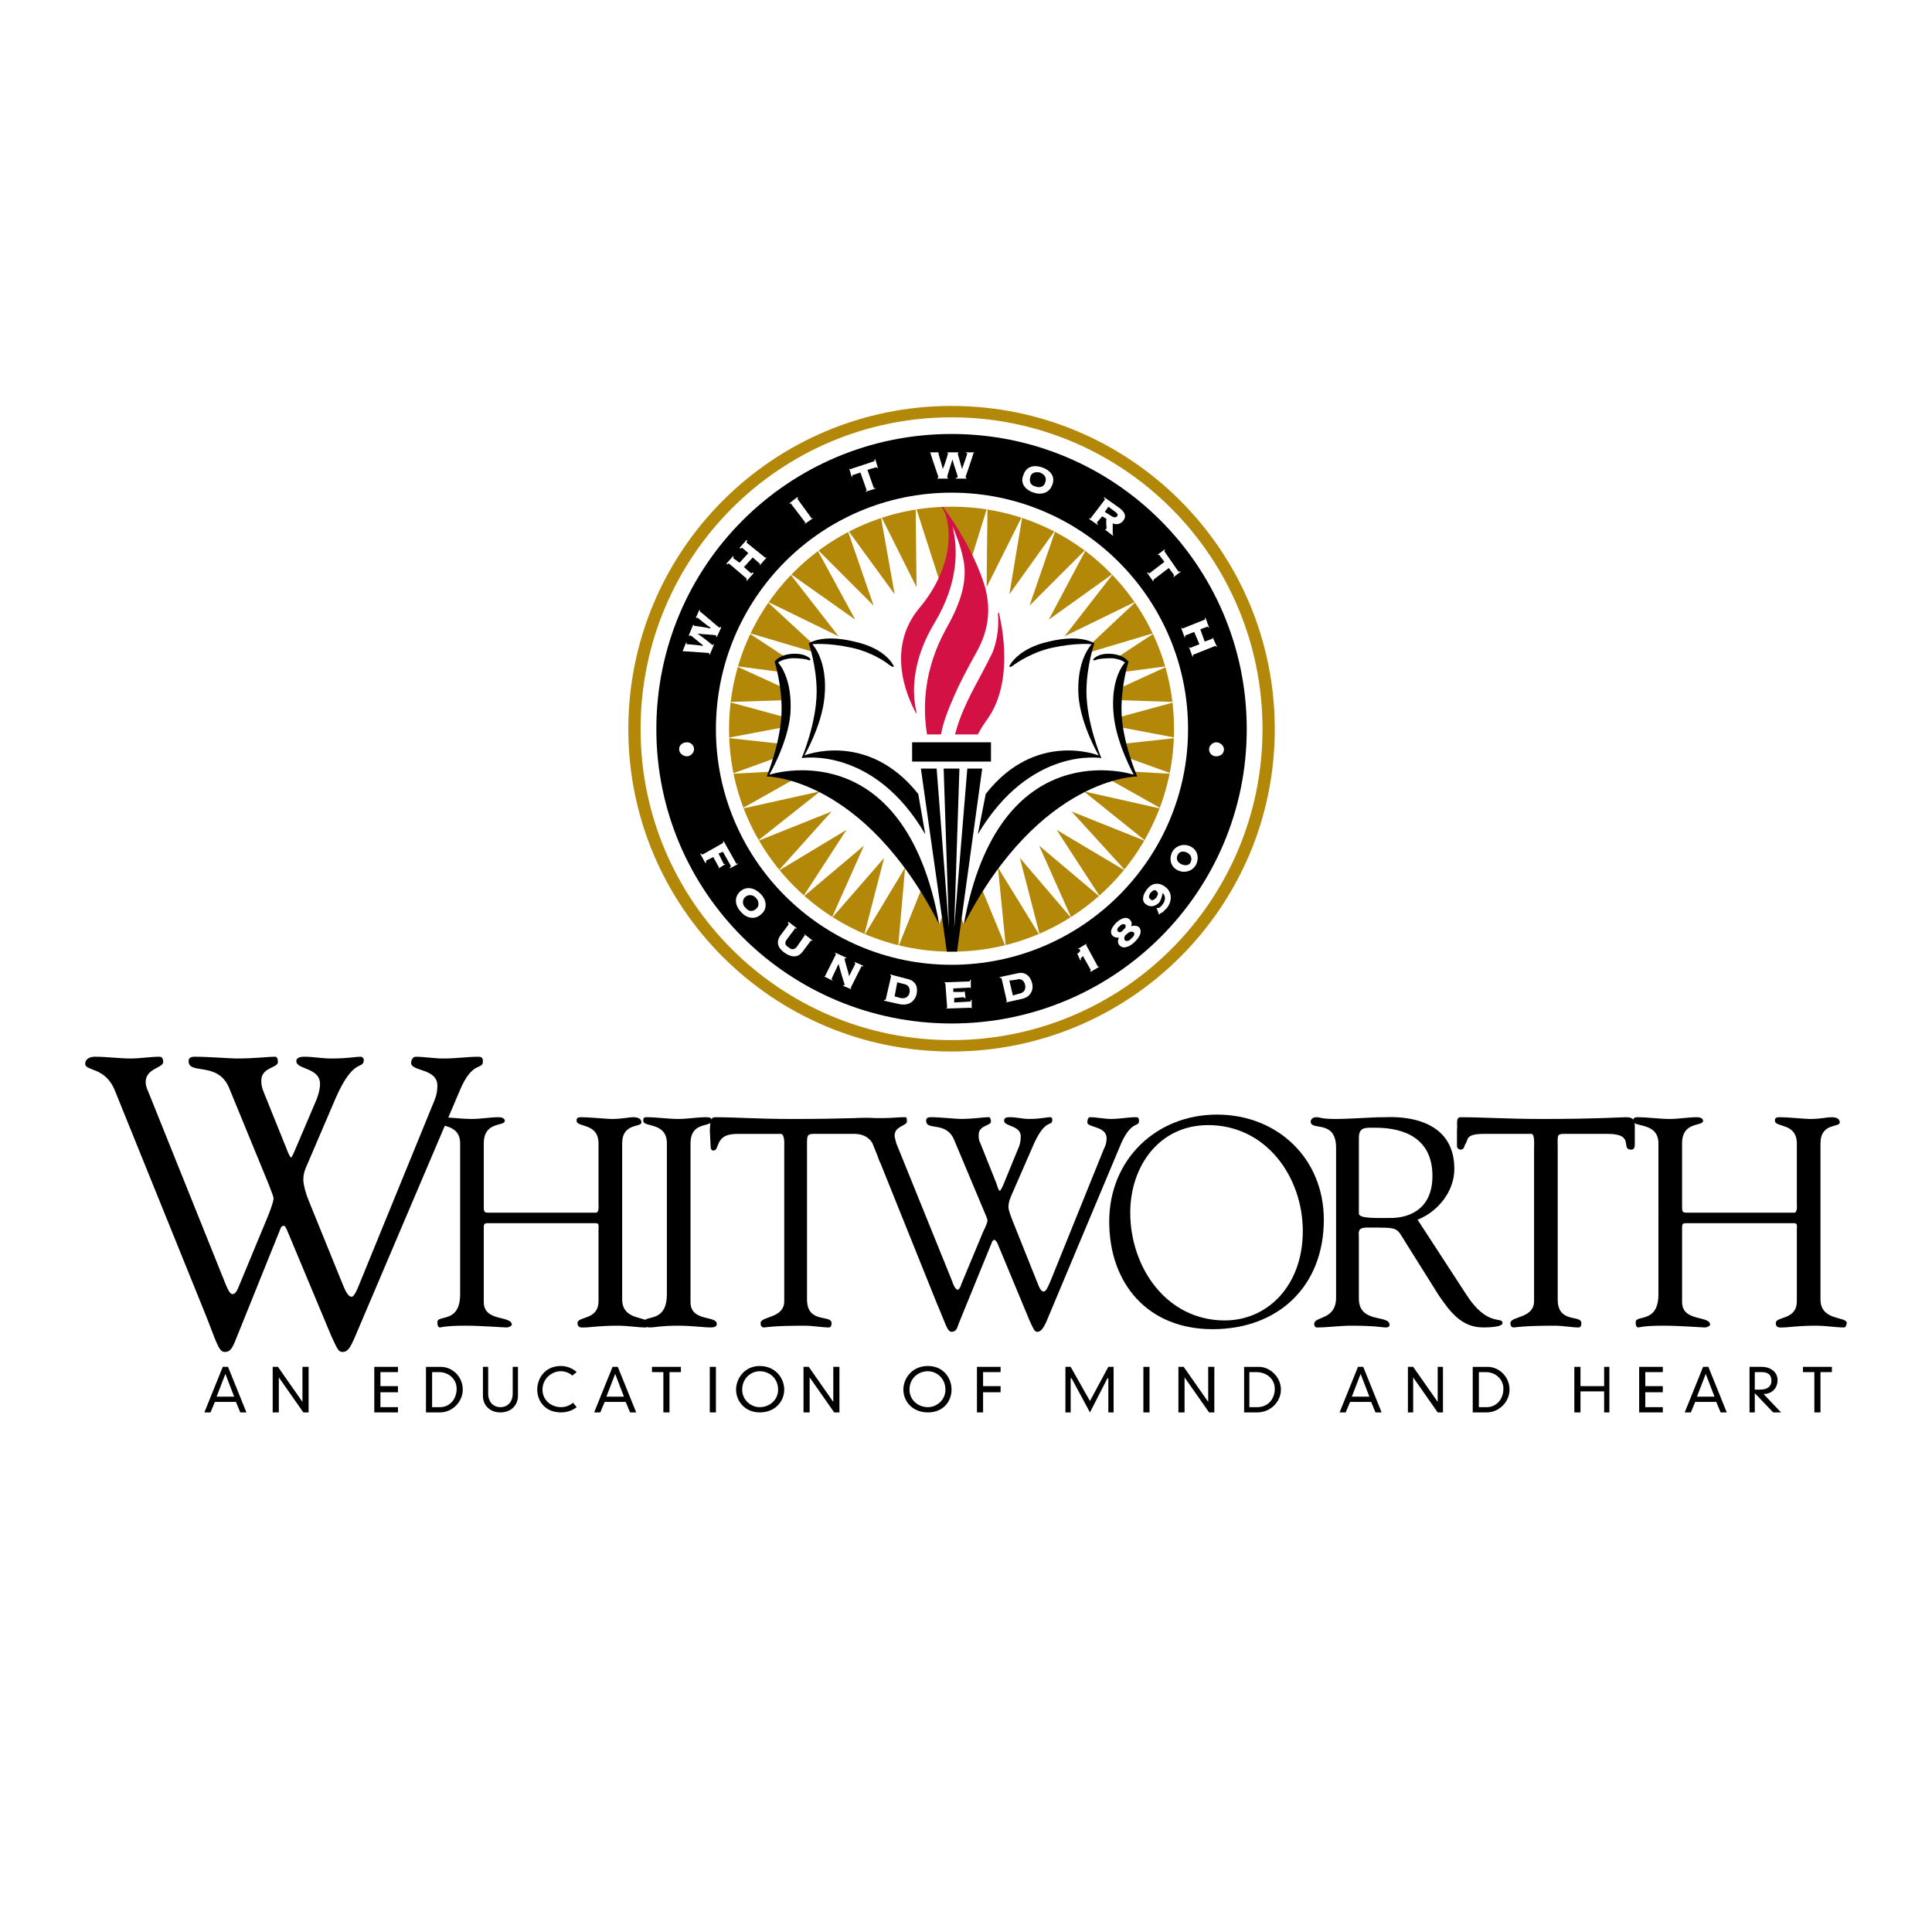 <?xml version="1.0" encoding="utf-8"?>
<!-- Generator: Adobe Illustrator 13.0.0, SVG Export Plug-In . SVG Version: 6.00 Build 14948)  -->
<!DOCTYPE svg PUBLIC "-//W3C//DTD SVG 1.0//EN" "http://www.w3.org/TR/2001/REC-SVG-20010904/DTD/svg10.dtd">
<svg version="1.0" id="Layer_1" xmlns="http://www.w3.org/2000/svg" xmlns:xlink="http://www.w3.org/1999/xlink" x="0px" y="0px"
	 width="192.756px" height="192.756px" viewBox="0 0 192.756 192.756" enable-background="new 0 0 192.756 192.756"
	 xml:space="preserve">
<g>
	<polygon fill-rule="evenodd" clip-rule="evenodd" fill="#FFFFFF" points="0,0 192.756,0 192.756,192.756 0,192.756 0,0 	"/>
	<path fill-rule="evenodd" clip-rule="evenodd" fill="#FFFFFF" d="M63.3,72.662c0-17.391,14.07-31.549,31.461-31.549
		c17.479,0,31.549,14.158,31.549,31.549c0,17.479-14.07,31.637-31.549,31.637C77.37,104.299,63.3,90.141,63.3,72.662L63.3,72.662z"
		/>
	<path fill-rule="evenodd" clip-rule="evenodd" d="M141.43,121.689c2.01-0.787,3.67-2.797,3.67-5.068
		c0-5.682-6.467-5.156-6.991-5.156c-1.485,0-3.233,0.174-4.895,0.174c-1.485,0-1.397-0.174-1.922-0.174
		c-0.35,0-0.524,0.262-0.524,0.438c0,0.961,2.534-0.264,2.534,2.621v14.943c0,2.273-2.185,1.836-2.185,2.623
		c0,0.174,0.087,0.35,0.262,0.35c1.137,0,2.272-0.176,3.408-0.176c2.447,0,3.146,0.176,3.409,0.176c0.174,0,0.437,0,0.437-0.262
		c0-1.049-3.059-0.088-3.059-2.623v-6.205c0-0.35-0.175-0.873,0.786-0.873c3.321,0,2.884-0.088,3.933,1.572l3.233,5.156
		c1.137,1.66,2.272,3.234,4.458,3.234c0.262,0,1.922,0,1.922-0.438c0-0.699-1.485,0.438-3.583-2.797L141.43,121.689L141.43,121.689z
		 M135.574,113.562c0-1.137,0.611-1.049,1.66-1.049c2.972,0,5.681,1.135,5.681,4.807c0,3.67-2.797,4.195-4.107,4.195
		c-1.398,0-3.233,0.086-3.233-0.438V113.562L135.574,113.562z"/>
	<path fill-rule="evenodd" clip-rule="evenodd" d="M120.542,112.252c5.769,0,9.438,5.156,9.438,10.574s-3.495,8.914-7.777,8.914
		c-5.855,0-9.438-5.332-9.438-10.75C112.765,116.359,115.648,112.252,120.542,112.252L120.542,112.252z M120.979,132.613
		c6.555,0,11.099-4.281,11.099-10.924c0-6.117-4.632-10.486-10.662-10.486s-10.749,4.457-10.749,10.662
		C110.667,128.068,114.512,132.613,120.979,132.613L120.979,132.613z"/>
	<path fill-rule="evenodd" clip-rule="evenodd" d="M20.389,130.865c1.136,2.797,1.398,4.021,2.01,4.021
		c0.437,0,0.699-0.176,1.049-1.049l4.544-11.275c0.087-0.262,0.262-0.262,0.35-0.262s0.175,0.176,0.262,0.35l4.457,10.662
		c0.612,1.311,0.699,1.574,1.136,1.574c0.612,0,0.875-0.787,1.136-1.312l10.487-24.645c1.311-3.232,2.36-2.098,2.36-3.059
		c0-0.438-0.262-0.438-0.524-0.438c-0.961,0-2.185,0.176-3.409,0.176c-0.961,0-1.835-0.176-2.796-0.176
		c-0.262,0-0.437,0.35-0.437,0.613c0,0.873,2.622,0.523,2.622,2.271c0,0.523-0.087,0.961-0.262,1.398l-7.428,18.178
		c-0.35,0.873-0.612,1.486-0.874,1.486c-0.262,0-0.524-0.35-0.875-1.225l-3.408-8.389c-0.262-0.613-0.524-1.574-0.524-2.012
		c0-0.348,0-0.697,0.35-1.484l2.884-6.73c1.835-4.193,2.796-2.709,2.796-3.844c0-0.088-0.175-0.264-0.262-0.264
		c-0.7,0-1.224,0.176-2.972,0.176c-0.961,0-1.748-0.176-2.709-0.176c-0.175,0-0.787,0-0.787,0.438c0,0.875,2.447,0.611,2.36,2.359
		c0,0.438-0.175,1.049-0.35,1.486l-2.01,4.719c-0.262,0.611-0.437,1.049-0.524,1.049s-0.262-0.35-0.524-1.049l-2.185-5.418
		c-0.175-0.438-0.262-0.699-0.262-1.223c0-1.312,1.661-1.225,1.661-1.836c0-0.262-0.087-0.525-0.262-0.525
		c-0.874,0-1.923,0.176-3.933,0.176c-0.524,0-2.709-0.176-4.107-0.176c-0.35,0-0.612,0.088-0.612,0.438c0,1.398,2.884,0,4.02,2.621
		l4.02,9.789c0.175,0.523,0.437,1.049,0.437,1.311c0,0.176-0.175,0.787-0.524,1.66l-2.972,7.166
		c-0.175,0.438-0.35,0.699-0.612,0.699s-0.524-0.611-0.699-1.049l-7.69-19.139c-0.175-0.35-0.262-0.699-0.262-0.961
		c0-1.398,1.748-1.398,1.748-2.01c0-0.262-0.087-0.525-0.35-0.525c-0.961,0-1.923,0.176-2.884,0.176
		c-1.136,0-2.359-0.176-3.583-0.176c-0.437,0-0.961,0.176-0.961,0.699c0,0.787,2.01,0.264,2.971,2.709L20.389,130.865
		L20.389,130.865z"/>
	<path fill-rule="evenodd" clip-rule="evenodd" d="M45.908,129.117c0,2.973-2.272,2.012-2.272,2.797c0,0.35,0.087,0.525,0.262,0.525
		s0.437-0.176,2.534-0.176c1.573,0,3.758,0.176,4.107,0.176c0.262,0,0.524-0.176,0.524-0.262c0-0.963-2.797-0.264-2.797-2.273
		v-7.342c0-0.348,0-0.523,0.35-0.523h10.836c0.35,0,0.262,0.262,0.262,0.699v7.078c0,1.924-2.097,1.486-2.097,2.186
		c0,0.523,0.437,0.438,0.699,0.438c0.612,0,1.398-0.176,3.321-0.176c1.049,0,1.923,0.176,2.797,0.176
		c0.174,0,0.262-0.35,0.262-0.438c0-0.699-2.622-0.176-2.622-2.359v-15.557c0-2.098,1.922-1.572,1.922-2.098
		c0-0.174-0.087-0.523-0.786-0.523c-0.612,0-1.049,0.174-2.185,0.174c-0.524,0-2.097-0.174-3.059-0.174
		c-0.437,0-0.437,0.174-0.437,0.35c0,0.699,2.185,0.174,2.185,2.271v6.031c0,0.086,0.088,0.873-0.262,0.873H48.705
		c-0.438,0-0.438-0.174-0.438-0.611v-6.293c0-2.271,2.098-1.66,2.098-2.271c0-0.088-0.087-0.35-0.611-0.35
		c-0.874,0-1.748,0.174-2.709,0.174c-1.048,0-2.185-0.174-3.233-0.174c-0.262,0-0.437,0.088-0.437,0.35
		c0,0.699,2.534,0.088,2.534,2.271V129.117L45.908,129.117z"/>
	<path fill-rule="evenodd" clip-rule="evenodd" d="M66.533,129.117c0,2.973-2.272,2.012-2.272,2.797c0,0.35,0.087,0.525,0.612,0.525
		c0.437,0,1.049-0.176,2.797-0.176c1.311,0,2.534,0.176,3.233,0.176c0.524,0,0.612-0.176,0.612-0.35
		c0-0.875-2.622-0.176-2.622-2.186v-15.818c0-2.271,2.098-1.572,2.098-2.271c0-0.262-0.087-0.35-0.524-0.35
		c-0.961,0-1.835,0.174-2.796,0.174c-1.049,0-2.098-0.174-3.233-0.174c-0.175,0-0.262,0.088-0.262,0.35
		c0,0.699,2.359,0.088,2.359,2.271V129.117L66.533,129.117z"/>
	<path fill-rule="evenodd" clip-rule="evenodd" d="M78.244,129.816c0,1.748-2.36,1.486-2.36,2.186c0,0.262,0.087,0.438,0.35,0.438
		c0.175,0,0.787-0.176,4.02-0.176c0.874,0,1.748,0.176,2.447,0.176c0.262,0,0.262-0.35,0.262-0.438c0-0.873-2.447,0.088-2.447-2.359
		v-15.031c0-1.574-0.087-1.486,1.224-1.486h3.496c2.01,0,2.185,1.836,2.534,2.797c0.438,0,0.787-0.875,0.699-1.225l-0.437-2.359
		c-0.175-0.611-0.262-0.785-0.961-0.785c-0.612-0.088-2.622,0.086-7.953,0.086c-3.758,0-5.505-0.174-7.778-0.174
		c-0.612,0-0.437,0.873-0.524,1.223l0.087,1.748c0,0.176,0.087,0.35,0.262,0.35c0.35,0,0.35-0.35,0.524-0.699
		c0.35-0.785,0.961-0.961,2.01-0.961h4.195c0.437,0,0.35,1.137,0.35,1.398V129.816L78.244,129.816z"/>
	<path fill-rule="evenodd" clip-rule="evenodd" d="M93.45,129.992c0.874,2.01,1.049,2.883,1.486,2.883
		c0.35,0,0.524-0.174,0.699-0.785l3.321-8.129c0.087-0.262,0.263-0.262,0.263-0.262c0.087,0,0.175,0.176,0.262,0.262l3.233,7.779
		c0.438,0.961,0.524,1.135,0.787,1.135c0.437,0,0.698-0.611,0.874-0.961l7.516-17.916c1.049-2.271,1.747-1.484,1.747-2.184
		c0-0.35-0.174-0.35-0.349-0.35c-0.7,0-1.573,0.174-2.447,0.174c-0.699,0-1.398-0.174-2.098-0.174c-0.175,0-0.262,0.262-0.262,0.523
		c0,0.525,1.922,0.35,1.922,1.574c0,0.436-0.087,0.699-0.262,1.049l-5.331,13.195c-0.263,0.611-0.437,1.049-0.699,1.049
		c-0.175,0-0.35-0.174-0.611-0.873l-2.447-6.117c-0.175-0.438-0.438-1.137-0.438-1.398c0-0.264,0-0.525,0.263-1.137l2.098-4.807
		c1.311-3.146,2.01-2.01,2.01-2.797c0-0.174-0.087-0.262-0.175-0.262c-0.524,0-0.874,0.174-2.185,0.174
		c-0.612,0-1.224-0.174-1.836-0.174c-0.262,0-0.611,0-0.611,0.35c0,0.611,1.748,0.438,1.66,1.66c0,0.35-0.087,0.787-0.262,1.137
		l-1.398,3.408c-0.175,0.438-0.35,0.785-0.437,0.785c-0.088,0-0.176-0.262-0.35-0.785l-1.573-3.934
		c-0.175-0.35-0.175-0.523-0.175-0.873c0-0.961,1.224-0.875,1.224-1.311c0-0.176-0.088-0.438-0.175-0.438
		c-0.699,0-1.486,0.174-2.884,0.174c-0.437,0-2.01-0.174-2.971-0.174c-0.262,0-0.438,0.088-0.438,0.35c0,1.049,2.01,0,2.797,1.922
		l2.972,7.08c0.175,0.436,0.35,0.785,0.35,0.961c0,0.174-0.175,0.611-0.438,1.135l-2.185,5.244c-0.087,0.35-0.262,0.525-0.35,0.525
		c-0.175,0-0.437-0.438-0.524-0.787l-5.593-13.809c-0.087-0.35-0.175-0.611-0.175-0.785c0-0.963,1.224-0.963,1.224-1.398
		c0-0.264,0-0.438-0.175-0.438c-0.699,0-1.398,0.088-2.097,0.088c-0.874,0-1.749,0-2.622,0c-0.35,0-0.699,0.086-0.699,0.436
		c0,0.611,1.398,0.176,2.097,1.924L93.45,129.992L93.45,129.992z"/>
	<path fill-rule="evenodd" clip-rule="evenodd" d="M153.053,129.816c0,1.748-2.359,1.486-2.359,2.186
		c0,0.262,0.087,0.438,0.35,0.438c0.175,0,0.786-0.176,4.107-0.176c0.786,0,1.66,0.176,2.359,0.176c0.262,0,0.262-0.35,0.262-0.438
		c0-0.873-2.359,0.088-2.359-2.359v-15.031c0-1.574-0.175-1.486,1.137-1.486h3.845c2.797,0,1.224,1.572,2.359,1.572
		c0.35,0,0.35-0.35,0.35-0.611v-1.748c0-0.611-0.175-0.873-0.874-0.873c-0.611,0-2.884,0.174-8.302,0.174
		c-3.758,0-5.855-0.174-8.215-0.174c-0.524,0-0.263,0.873-0.35,1.223v1.66c0,0.176,0.175,0.35,0.35,0.35
		c0.437,0,0.35-0.436,0.524-0.611c0.262-0.438,0-0.961,1.835-0.961h4.719c0.35,0,0.263,1.137,0.263,1.398V129.816L153.053,129.816z"
		/>
	<path fill-rule="evenodd" clip-rule="evenodd" d="M165.463,129.117c0,2.973-2.272,2.012-2.272,2.797
		c0,0.35,0.087,0.525,0.262,0.525s0.438-0.176,2.534-0.176c1.573,0,3.759,0.176,4.108,0.176c0.262,0,0.524-0.176,0.524-0.262
		c0-0.963-2.797-0.264-2.797-2.273v-7.342c0-0.348,0-0.523,0.35-0.523h10.837c0.35,0,0.262,0.262,0.262,0.699v7.078
		c0,1.924-2.098,1.486-2.098,2.186c0,0.523,0.438,0.438,0.699,0.438c0.612,0,1.398-0.176,3.321-0.176
		c1.049,0,1.923,0.176,2.797,0.176c0.175,0,0.262-0.35,0.262-0.438c0-0.699-2.622-0.176-2.622-2.359v-15.557
		c0-2.098,1.923-1.572,1.923-2.098c0-0.174-0.087-0.523-0.786-0.523c-0.612,0-1.049,0.174-2.186,0.174
		c-0.524,0-2.097-0.174-3.059-0.174c-0.437,0-0.437,0.174-0.437,0.35c0,0.699,2.185,0.174,2.185,2.271v6.031
		c0,0.086,0.088,0.873-0.262,0.873h-10.75c-0.437,0-0.437-0.174-0.437-0.611v-6.293c0-2.271,2.098-1.66,2.098-2.271
		c0-0.088-0.088-0.35-0.612-0.35c-0.874,0-1.835,0.174-2.709,0.174c-1.049,0-2.185-0.174-3.233-0.174
		c-0.263,0-0.438,0.088-0.438,0.35c0,0.699,2.535,0.088,2.535,2.271V129.117L165.463,129.117z"/>
	<path fill-rule="evenodd" clip-rule="evenodd" d="M23.973,140.916h0.612l-1.835-4.545h-0.524l-1.835,4.545h0.612l0.437-1.049h2.098
		L23.973,140.916L23.973,140.916z M23.361,139.344h-1.748l0.874-2.273L23.361,139.344L23.361,139.344z"/>
	<polygon fill-rule="evenodd" clip-rule="evenodd" points="30.177,139.867 30.177,139.867 27.73,136.371 27.206,136.371 
		27.206,140.916 27.818,140.916 27.818,137.42 27.818,137.42 30.265,140.916 30.79,140.916 30.79,136.371 30.177,136.371 
		30.177,139.867 	"/>
	<polygon fill-rule="evenodd" clip-rule="evenodd" points="37.344,140.916 39.704,140.916 39.704,140.393 37.956,140.393 
		37.956,138.906 39.704,138.906 39.704,138.295 37.956,138.295 37.956,136.896 39.704,136.896 39.704,136.371 37.344,136.371 
		37.344,140.916 	"/>
	<path fill-rule="evenodd" clip-rule="evenodd" d="M42.5,140.916h1.398c1.224,0,2.272-1.049,2.272-2.271
		c0-1.311-1.048-2.273-2.185-2.273H42.5V140.916L42.5,140.916z M43.112,140.393v-3.496h0.699c0.961,0,1.748,0.699,1.748,1.66
		c0,1.049-0.699,1.836-1.66,1.836H43.112L43.112,140.393z"/>
	<path fill-rule="evenodd" clip-rule="evenodd" d="M48.181,139.256c0,0.961,0.699,1.66,1.748,1.66c1.049,0,1.748-0.699,1.748-1.66
		v-2.885h-0.524v2.709c0,0.699-0.438,1.312-1.224,1.312c-0.786,0-1.223-0.613-1.223-1.312v-2.709h-0.524V139.256L48.181,139.256z"/>
	<path fill-rule="evenodd" clip-rule="evenodd" d="M57.532,136.896c-0.35-0.35-0.961-0.611-1.573-0.611
		c-1.573,0-2.359,1.223-2.359,2.359c0,1.135,0.787,2.271,2.359,2.271c0.612,0,1.136-0.176,1.573-0.523l-0.35-0.438
		c-0.35,0.262-0.699,0.438-1.224,0.438c-0.961,0-1.835-0.699-1.835-1.748s0.874-1.836,1.835-1.836c0.437,0,0.874,0.174,1.136,0.438
		L57.532,136.896L57.532,136.896z"/>
	<path fill-rule="evenodd" clip-rule="evenodd" d="M62.863,140.916h0.611l-1.835-4.545h-0.524l-1.835,4.545h0.611l0.437-1.049h2.098
		L62.863,140.916L62.863,140.916z M62.251,139.344h-1.748l0.874-2.273L62.251,139.344L62.251,139.344z"/>
	<polygon fill-rule="evenodd" clip-rule="evenodd" points="66.184,140.916 66.795,140.916 66.795,136.896 67.932,136.896 
		67.932,136.371 65.047,136.371 65.047,136.896 66.184,136.896 66.184,140.916 	"/>
	<polygon fill-rule="evenodd" clip-rule="evenodd" points="70.815,140.916 71.427,140.916 71.427,136.371 70.815,136.371 
		70.815,140.916 	"/>
	<path fill-rule="evenodd" clip-rule="evenodd" d="M73.438,138.645c0,1.135,0.874,2.271,2.359,2.271
		c1.573,0,2.447-1.137,2.447-2.271c0-1.137-0.874-2.359-2.447-2.359C74.311,136.285,73.438,137.508,73.438,138.645L73.438,138.645z
		 M74.049,138.645c0-1.137,0.874-1.836,1.748-1.836c0.961,0,1.835,0.699,1.835,1.836c0,1.049-0.874,1.748-1.835,1.748
		C74.923,140.393,74.049,139.693,74.049,138.645L74.049,138.645z"/>
	<polygon fill-rule="evenodd" clip-rule="evenodd" points="83.138,139.867 83.138,139.867 80.691,136.371 80.167,136.371 
		80.167,140.916 80.778,140.916 80.778,137.42 80.778,137.42 83.225,140.916 83.75,140.916 83.75,136.371 83.138,136.371 
		83.138,139.867 	"/>
	<path fill-rule="evenodd" clip-rule="evenodd" d="M90.129,138.645c0,1.135,0.874,2.271,2.447,2.271
		c1.573,0,2.359-1.137,2.359-2.271c0-1.137-0.787-2.359-2.359-2.359C91.003,136.285,90.129,137.508,90.129,138.645L90.129,138.645z
		 M90.741,138.645c0-1.137,0.874-1.836,1.835-1.836c0.874,0,1.748,0.699,1.748,1.836c0,1.049-0.874,1.748-1.748,1.748
		C91.615,140.393,90.741,139.693,90.741,138.645L90.741,138.645z"/>
	<polygon fill-rule="evenodd" clip-rule="evenodd" points="97.471,140.916 98.082,140.916 98.082,138.906 99.83,138.906 
		99.83,138.295 98.082,138.295 98.082,136.896 99.83,136.896 99.83,136.371 97.471,136.371 97.471,140.916 	"/>
	<polygon fill-rule="evenodd" clip-rule="evenodd" points="108.744,139.779 106.821,136.371 106.297,136.371 106.297,140.916 
		106.821,140.916 106.821,137.508 106.909,137.508 108.744,140.916 110.492,137.508 110.579,137.508 110.579,140.916 
		111.104,140.916 111.104,136.371 110.579,136.371 108.744,139.779 	"/>
	<polygon fill-rule="evenodd" clip-rule="evenodd" points="114.075,140.916 114.687,140.916 114.687,136.371 114.075,136.371 
		114.075,140.916 	"/>
	<polygon fill-rule="evenodd" clip-rule="evenodd" points="120.542,139.867 120.542,139.867 118.096,136.371 117.571,136.371 
		117.571,140.916 118.183,140.916 118.183,137.42 118.183,137.42 120.63,140.916 121.154,140.916 121.154,136.371 120.542,136.371 
		120.542,139.867 	"/>
	<path fill-rule="evenodd" clip-rule="evenodd" d="M124.126,140.916h1.311c1.311,0,2.359-1.049,2.359-2.271
		c0-1.311-1.136-2.273-2.185-2.273h-1.485V140.916L124.126,140.916z M124.649,140.393v-3.496h0.699c1.049,0,1.836,0.699,1.836,1.66
		c0,1.049-0.699,1.836-1.748,1.836H124.649L124.649,140.393z"/>
	<path fill-rule="evenodd" clip-rule="evenodd" d="M137.234,140.916h0.611l-1.835-4.545h-0.524l-1.835,4.545h0.611l0.438-1.049
		h2.098L137.234,140.916L137.234,140.916z M136.623,139.344h-1.748l0.874-2.273L136.623,139.344L136.623,139.344z"/>
	<polygon fill-rule="evenodd" clip-rule="evenodd" points="143.439,139.867 143.439,139.867 140.992,136.371 140.468,136.371 
		140.468,140.916 140.992,140.916 140.992,137.42 140.992,137.42 143.439,140.916 143.964,140.916 143.964,136.371 143.439,136.371 
		143.439,139.867 	"/>
	<path fill-rule="evenodd" clip-rule="evenodd" d="M146.936,140.916h1.397c1.224,0,2.272-1.049,2.272-2.271
		c0-1.311-1.049-2.273-2.185-2.273h-1.485V140.916L146.936,140.916z M147.547,140.393v-3.496h0.699c0.961,0,1.748,0.699,1.748,1.66
		c0,1.049-0.699,1.836-1.661,1.836H147.547L147.547,140.393z"/>
	<polygon fill-rule="evenodd" clip-rule="evenodd" points="160.044,138.295 157.685,138.295 157.685,136.371 157.072,136.371 
		157.072,140.916 157.685,140.916 157.685,138.818 160.044,138.818 160.044,140.916 160.568,140.916 160.568,136.371 
		160.044,136.371 160.044,138.295 	"/>
	<polygon fill-rule="evenodd" clip-rule="evenodd" points="163.54,140.916 165.899,140.916 165.899,140.393 164.151,140.393 
		164.151,138.906 165.899,138.906 165.899,138.295 164.151,138.295 164.151,136.896 165.899,136.896 165.899,136.371 
		163.54,136.371 163.54,140.916 	"/>
	<path fill-rule="evenodd" clip-rule="evenodd" d="M171.667,140.916h0.612l-1.835-4.545h-0.524l-1.836,4.545h0.612l0.437-1.049
		h2.098L171.667,140.916L171.667,140.916z M171.056,139.344h-1.748l0.874-2.273L171.056,139.344L171.056,139.344z"/>
	<path fill-rule="evenodd" clip-rule="evenodd" d="M176.911,140.916h0.786l-1.748-1.836c0.787,0,1.398-0.523,1.398-1.398
		c0-0.785-0.698-1.311-1.572-1.311h-1.224v4.545h0.524v-1.922L176.911,140.916L176.911,140.916z M175.076,136.896h0.699
		c0.611,0,0.961,0.262,0.961,0.873c0,0.438-0.263,0.875-1.136,0.875c-0.35,0-0.438,0-0.524,0V136.896L175.076,136.896z"/>
	<polygon fill-rule="evenodd" clip-rule="evenodd" points="181.019,140.916 181.63,140.916 181.63,136.896 182.767,136.896 
		182.767,136.371 179.883,136.371 179.883,136.896 181.019,136.896 181.019,140.916 	"/>
	<path fill-rule="evenodd" clip-rule="evenodd" d="M65.484,72.749c0-16.342,13.196-29.451,29.452-29.451
		s29.452,13.109,29.452,29.451c0,16.255-13.196,29.364-29.452,29.364S65.484,89.004,65.484,72.749L65.484,72.749z"/>
	<path fill-rule="evenodd" clip-rule="evenodd" fill="#FFFFFF" d="M71.427,72.749c0-13.021,10.487-23.596,23.509-23.596
		c13.021,0,23.596,10.575,23.596,23.596c0,12.934-10.575,23.509-23.596,23.509C81.915,96.258,71.427,85.683,71.427,72.749
		L71.427,72.749z"/>
	<path fill-rule="evenodd" clip-rule="evenodd" d="M68.718,69.166c0.174,0,0.437-0.175,0.437-0.437
		c0.088-0.175-0.087-0.437-0.349-0.437c-0.263,0-0.438,0.175-0.438,0.35C68.281,68.904,68.456,69.079,68.718,69.166L68.718,69.166z"
		/>
	<path fill-rule="evenodd" clip-rule="evenodd" fill="#FFFFFF" d="M71.252,64.272h-0.087c0,0.087-0.087,0.087-0.087,0.087
		c-0.087-0.087-0.961-0.787-1.486-1.136h0.087c0.612,0.088,1.573,0.088,1.748,0.175c0.087,0,0.087,0.087,0,0.087l0.087,0.087
		l0.437-0.961l-0.087-0.087c0,0.087-0.087,0.087-0.087,0.087c-0.087,0-1.835-1.573-1.922-1.573c0-0.087-0.088-0.087,0-0.175h-0.088
		l-0.35,0.787h0.087c0,0,0.087-0.088,0.087,0c0.087,0,1.049,0.874,1.311,0.961l-0.087,0.087c-0.262-0.087-1.485-0.262-1.573-0.262
		c0,0,0,0,0-0.087h-0.088l-0.437,1.049l0.087,0.087c0-0.087,0-0.087,0.087-0.087c0.088,0,0.962,0.787,1.224,0.961v0.087
		c-0.35-0.087-1.573-0.175-1.573-0.175c-0.087,0-0.087-0.087,0-0.087l-0.087-0.087l-0.35,0.874h0.087l0,0
		c0.087,0,2.534,0.175,2.534,0.175c0.087,0,0,0.087,0,0.087l0.087,0.087L71.252,64.272L71.252,64.272z"/>
	<path fill-rule="evenodd" clip-rule="evenodd" fill="#FFFFFF" d="M74.486,54.134c0-0.087,0-0.087,0.087-0.175l-0.087-0.087
		l-0.699,0.786l0.088,0.087c0.087-0.087,0.087-0.087,0.174-0.087l0.612,0.524l-0.874,0.961l-0.612-0.437c0-0.087,0-0.087,0-0.175
		v-0.087l-0.699,0.787l0.087,0.087c0.087-0.087,0.087-0.087,0.175-0.087l1.748,1.485c0,0.087,0,0.087,0,0.175v0.087l0.699-0.787
		l-0.087-0.087c-0.087,0.087-0.087,0.087-0.175,0.087l-0.699-0.611l0.874-0.961l0.699,0.612c0,0,0.087,0,0,0.087v0.087l0.699-0.787
		h-0.087c-0.087,0.087-0.087,0-0.087,0L74.486,54.134L74.486,54.134z"/>
	<path fill-rule="evenodd" clip-rule="evenodd" fill="#FFFFFF" d="M81.128,51.688h-0.087c-0.087,0.087-0.087,0-0.087,0l-1.398-1.923
		c0,0-0.087,0,0.087-0.087l-0.087-0.087l-0.786,0.612v0.087c0.087-0.087,0.174-0.087,0.174,0l1.398,1.835c0,0,0,0.087-0.087,0.175
		l0,0L81.128,51.688L81.128,51.688z"/>
	<path fill-rule="evenodd" clip-rule="evenodd" fill="#FFFFFF" d="M87.42,48.716h-0.087c-0.088,0-0.088,0-0.175-0.088l-0.612-1.748
		l0.874-0.262c0,0,0.087,0,0.087,0.087h0.087l-0.262-0.874h-0.088c0,0.175,0,0.175,0,0.175l-2.359,0.787
		c-0.087,0.087-0.087,0-0.175-0.087l0,0l0.262,0.874h0.087c-0.087-0.087,0-0.175,0-0.175l0.787-0.262l0.611,1.748
		c0.088,0,0,0.088-0.087,0.088v0.087L87.42,48.716L87.42,48.716z"/>
	<path fill-rule="evenodd" clip-rule="evenodd" fill="#FFFFFF" d="M94.586,47.754v-0.087c-0.087,0-0.087,0-0.087-0.087
		s0.35-1.136,0.524-1.748l0,0c0.175,0.699,0.524,1.573,0.524,1.748c0,0.087-0.087,0.087-0.175,0.087v0.087h1.049v-0.087
		c0,0-0.087,0-0.087-0.087c0,0,0.787-2.272,0.787-2.36l0.087-0.087l0,0h-0.874l0,0c0.087,0.087,0.174,0.087,0.174,0.087
		c0,0.087-0.437,1.311-0.524,1.573l0,0c-0.087-0.35-0.437-1.486-0.437-1.573c0,0,0.087,0,0.087-0.087l0,0h-1.136l0,0l0.087,0.087
		c0,0.087-0.35,1.224-0.524,1.573l0,0c-0.087-0.437-0.437-1.486-0.437-1.573c0,0,0-0.087,0.087-0.087l0,0h-0.961l0,0
		c0.088,0,0.088,0.087,0.088,0.087c0,0.087,0.786,2.36,0.786,2.36c0,0.087-0.087,0.087-0.087,0.087v0.087H94.586L94.586,47.754z"/>
	<path fill-rule="evenodd" clip-rule="evenodd" fill="#FFFFFF" d="M103.763,47.143c0.437,0.175,0.699,0.524,0.524,0.961
		c-0.088,0.437-0.524,0.612-0.961,0.437c-0.438-0.087-0.699-0.437-0.524-0.961C102.889,47.143,103.326,47.056,103.763,47.143
		L103.763,47.143z M103.938,46.619c-0.786-0.262-1.573-0.087-1.835,0.787c-0.35,0.787,0.175,1.485,1.049,1.748
		c0.786,0.262,1.572,0,1.835-0.787C105.336,47.493,104.724,46.881,103.938,46.619L103.938,46.619z"/>
	<path fill-rule="evenodd" clip-rule="evenodd" fill="#FFFFFF" d="M109.968,51.513l0.437,0.262c-0.087,0.087,0,0.961,0,0.961
		c-0.087,0.087-0.087,0.087-0.175,0.087l0,0l0.787,0.611l0.087-0.087c-0.087,0-0.087,0-0.087-0.088v-1.048
		c0.35,0.174,0.786,0.087,1.049-0.262c0.35-0.437,0.175-0.874-0.438-1.311l-1.485-1.049v0.087c0.087,0.087,0.087,0.087,0.087,0.175
		l-1.398,1.835c0,0.087,0,0.087-0.087,0l-0.087,0.087l0.874,0.611v-0.087c-0.088-0.087-0.088-0.087-0.088-0.175L109.968,51.513
		L109.968,51.513z M110.579,50.551l0.699,0.524c0.263,0.175,0.263,0.35,0.175,0.437c-0.087,0.087-0.262,0.175-0.524,0l-0.699-0.437
		L110.579,50.551L110.579,50.551z"/>
	<path fill-rule="evenodd" clip-rule="evenodd" fill="#FFFFFF" d="M115.036,57.98l0.088-0.087c-0.088-0.088-0.088-0.088,0-0.088
		l1.485-1.136l0.524,0.7c0,0,0,0.087-0.087,0.174h0.087l0.699-0.524h-0.088c-0.087,0-0.087,0-0.174,0l-1.398-2.01
		c0,0,0-0.087,0.087-0.175h-0.087l-0.699,0.524l0,0c0.175,0,0.175,0,0.175,0l0.524,0.699l-1.486,1.136c-0.087,0-0.087,0-0.175-0.087
		h-0.087L115.036,57.98L115.036,57.98z"/>
	<path fill-rule="evenodd" clip-rule="evenodd" fill="#FFFFFF" d="M121.241,64.447c0,0,0.088,0,0.088,0.087h0.087l-0.437-0.961l0,0
		c0,0.087,0,0.175-0.088,0.175l-0.699,0.262l-0.437-1.223l0.699-0.262c0,0,0.087,0,0.087,0.087h0.088l-0.35-0.961h-0.088
		c0.088,0.174,0,0.174,0,0.174l-2.185,0.874c0,0-0.087,0-0.175-0.087l0,0l0.35,0.961h0.087c-0.087-0.087,0-0.175,0-0.175
		l0.874-0.349l0.524,1.223l-0.874,0.35c-0.087,0-0.087,0-0.175-0.087l0,0l0.351,0.961h0.087c-0.087-0.175,0-0.175,0-0.175
		L121.241,64.447L121.241,64.447z"/>
	<path fill-rule="evenodd" clip-rule="evenodd" d="M121.154,70.04c-0.263,0-0.438,0.175-0.438,0.437
		c0.088,0.175,0.263,0.35,0.524,0.35c0.175,0,0.35-0.175,0.35-0.437S121.329,69.953,121.154,70.04L121.154,70.04z"/>
	<path fill-rule="evenodd" clip-rule="evenodd" fill="#FFFFFF" d="M120.63,74.759c0-0.35,0.35-0.699,0.699-0.699
		c0.437,0,0.786,0.35,0.786,0.699c0,0.437-0.35,0.699-0.786,0.699C120.979,75.458,120.63,75.196,120.63,74.759L120.63,74.759z"/>
	<path fill-rule="evenodd" clip-rule="evenodd" fill="#B38708" d="M72.738,72.749c0-12.322,9.962-22.198,22.198-22.198
		c12.323,0,22.198,9.875,22.198,22.198c0,12.235-9.875,22.198-22.198,22.198C82.701,94.947,72.738,84.984,72.738,72.749
		L72.738,72.749z"/>
	<path fill-rule="evenodd" clip-rule="evenodd" fill="#FFFFFF" d="M101.973,51.678l-1.269,7.612l4.483-6.259
		c0.021,0.011,0.043,0.023,0.064,0.034l-2.538,7.361l5.503-5.503c0.021,0.015,0.04,0.03,0.06,0.044l-3.64,6.856l6.297-4.51
		c0.014,0.015,0.028,0.029,0.042,0.043l-4.766,6.127l6.987-3.409c0.012,0.016,0.022,0.033,0.034,0.049l-5.623,5.282l7.393-2.209
		c0.01,0.019,0.019,0.039,0.027,0.058l-6.459,4.249l7.68-1.012c0.008,0.026,0.016,0.052,0.023,0.079l-7.004,3.206l7.701,0.254
		c0.003,0.025,0.006,0.05,0.009,0.075l-7.447,2.031l7.586,1.434c-0.002,0.027-0.003,0.055-0.004,0.083l-7.67,0.843l7.261,2.617
		c-0.005,0.026-0.009,0.052-0.014,0.077l-7.771-0.422l6.792,3.821c-0.008,0.021-0.016,0.041-0.023,0.062l-7.555-1.698l6.056,4.862
		c-0.009,0.016-0.019,0.032-0.028,0.048l-7.251-2.9l5.269,5.779c-0.014,0.017-0.026,0.034-0.04,0.051l-6.714-3.995l4.256,6.556
		c-0.015,0.013-0.029,0.027-0.045,0.04l-5.96-5.023l3.175,7.121c-0.012,0.007-0.023,0.015-0.035,0.022l-5.062-5.919l1.953,7.559
		c-0.021,0.009-0.041,0.018-0.062,0.027l-4.077-6.624l0.766,7.732c-0.021,0.005-0.042,0.01-0.063,0.015l-2.974-7.223l-2.359,0.175
		l-2.359-0.175l-2.895,7.236c-0.02-0.005-0.039-0.01-0.059-0.015l0.681-7.746l-4.001,6.641c-0.019-0.008-0.036-0.016-0.054-0.024
		l1.958-7.578l-5.135,5.905c-0.014-0.009-0.027-0.018-0.041-0.026l3.166-7.103l-5.942,5.008c-0.017-0.015-0.034-0.029-0.05-0.045
		l4.245-6.537l-6.668,4.018c-0.011-0.013-0.021-0.026-0.032-0.04l5.214-5.813l-7.237,2.895c-0.01-0.018-0.021-0.034-0.03-0.051
		l6.132-4.854l-7.634,1.696c-0.008-0.021-0.017-0.043-0.025-0.064l6.785-3.817l-7.767,0.427c-0.003-0.018-0.007-0.035-0.01-0.053
		l7.34-2.646l-7.759-0.853c0-0.019-0.001-0.039-0.002-0.058l7.674-1.45l-7.532-2.054c0.002-0.016,0.003-0.032,0.005-0.048
		l7.789-0.257l-7.076-3.24c0.005-0.019,0.011-0.037,0.017-0.055l7.671,1.022l-6.449-4.242c0.01-0.021,0.019-0.042,0.029-0.062
		l7.469,2.207l-5.696-5.271c0.012-0.017,0.024-0.034,0.036-0.052l6.97,3.4l-4.752-6.11c0.016-0.016,0.031-0.032,0.047-0.049
		l6.365,4.498l-3.715-6.838c0.021-0.016,0.042-0.032,0.062-0.047l5.488,5.487l-2.533-7.345c0.024-0.013,0.048-0.025,0.072-0.038
		l4.558,6.247l-1.352-7.604c0.024-0.008,0.049-0.016,0.073-0.024l3.464,6.928l-0.084-7.751c0.029-0.004,0.057-0.01,0.085-0.014
		l2.358,7.329h2.36l2.275-7.332c0.027,0.004,0.055,0.009,0.082,0.014l-0.085,7.754l3.469-6.937
		C101.925,51.663,101.948,51.67,101.973,51.678L101.973,51.678z"/>
	<path fill-rule="evenodd" clip-rule="evenodd" fill="#FFFFFF" d="M77.458,66.107c0,0,0.437-0.612,1.573-0.612
		c1.048,0,2.447,0.612,2.447,0.612s-0.087-0.524-0.262-1.049c-0.262-0.612-0.35-0.874-0.35-0.874s1.573-0.35,3.321-0.087
		c1.923,0.35,3.496,0.699,4.544,2.01c0.524,0.611,1.049,1.224,1.486,1.922c-0.787-3.321,0.612-5.593,1.136-6.554
		c1.224-1.748,2.884-3.845,3.233-5.943c0.524-2.796-0.262-4.457-0.262-4.457s1.661,2.971,3.671,6.642
		c1.224,2.447,2.359,5.855,1.922,9.439c0.699-0.612,1.312-1.136,2.011-1.661c3.845-2.622,7.166-1.311,7.166-1.311
		s-0.35,0.612-0.524,1.136s-0.262,1.136-0.262,1.136s0.874-1.048,2.271-0.961c1.486,0.087,1.923,0.524,1.923,0.524
		s-1.485,2.272-0.961,5.506c0.524,3.146,1.66,5.768,1.66,5.768s-6.729-0.699-10.837,4.37c-4.107,5.069-4.894,7.429-5.069,7.778
		c-0.174,0.175-0.611,1.398-1.136,2.796l-0.262-0.699c0,0.262-0.262,1.835-0.262,2.185c-0.16,0.478-0.319,0.901-0.445,1.22
		c-0.084,0.001-0.169,0.003-0.254,0.003c-0.061,0-0.121-0.002-0.181-0.002c-0.098-0.308-0.239-0.723-0.431-1.221
		c0-0.262-0.262-1.922-0.35-2.185c0-0.087-0.262,0.699-0.262,0.699c-1.311-3.408-3.583-8.477-6.118-10.749
		c-2.097-1.923-2.622-2.185-4.632-2.972c-2.01-0.699-6.292-1.224-6.292-1.224s1.573-3.233,1.748-6.292
		C78.593,68.379,77.458,66.107,77.458,66.107L77.458,66.107z"/>
	<path fill-rule="evenodd" clip-rule="evenodd" fill="#D31145" d="M97.558,73.273c0.263-0.524,0.612-1.048,1.049-1.661
		c2.797-4.107,1.049-10.399,1.049-10.487c0,0-0.088,0-0.088,0.087c0.088,1.136,0,2.447-0.524,3.845
		c-0.349,0.699-0.873,1.748-1.398,2.709c-1.136,2.098-1.922,3.758-2.359,5.506H97.558L97.558,73.273z"/>
	<path fill-rule="evenodd" clip-rule="evenodd" fill="#D31145" d="M92.489,73.273c-0.437-2.709-0.35-6.467,1.923-10.575
		c1.486-2.622,2.185-4.894,1.661-7.079c-0.262-1.224-0.699-2.272-1.049-3.146c0.524,2.097,0.699,5.506-1.748,9.613
		c-2.971,4.894-1.922,8.478-1.835,9.002c0,0.087-0.087,0.087-0.087,0s-3.496-5.768,0.35-10.4c3.67-4.37,3.146-8.477,2.447-9.788
		c-0.175-0.262-0.175-0.262-0.175-0.262c0-0.023,0.006-0.046,0.015-0.066c0.029-0.001,0.057-0.002,0.086-0.003
		c1.311,1.751,3.223,4.799,4.181,7.935c0.699,2.534,0.263,4.631-0.874,6.642c-0.875,1.573-1.661,3.059-2.185,4.282
		c-0.699,1.573-1.136,2.797-1.311,3.845H92.489L92.489,73.273z"/>
	<polygon fill-rule="evenodd" clip-rule="evenodd" points="91.003,74.06 98.869,74.06 98.869,75.983 91.003,75.983 91.003,74.06 	
		"/>
	<path fill-rule="evenodd" clip-rule="evenodd" d="M94.149,76.682h1.573l-0.524,15.906l1.311-15.906h1.486l-2.511,18.259
		c-0.183,0.004-0.365,0.006-0.548,0.006c-0.158,0-0.315-0.002-0.472-0.006l-2.587-18.259h1.573l1.224,15.906L94.149,76.682
		L94.149,76.682z"/>
	<path fill-rule="evenodd" clip-rule="evenodd" d="M112.24,66.107c0,0-1.486,1.485-1.137,5.156c0.263,2.884,2.01,6.03,2.01,6.03
		S99.655,72.836,96.16,92.238c7.603-14.77,17.304-14.77,17.304-14.77s-1.573-3.583-1.573-6.729c0-2.534,0.698-4.719,0.698-4.719
		s-0.437-0.699-1.747-0.787s-1.748,0.524-1.748,0.524c-0.088,0.087,0,0.175,0.262,0.087c0.088-0.087,0.699-0.175,1.573-0.175
		C111.891,65.758,112.24,66.107,112.24,66.107L112.24,66.107z"/>
	<path fill-rule="evenodd" clip-rule="evenodd" d="M98.345,79.216c4.981-6.38,11.273-3.845,11.273-3.845s-1.748-2.972-2.01-5.855
		c-0.263-3.67,1.311-5.244,1.311-5.244s-1.485-0.175-3.933,0.35c-2.01,0.437-3.496,1.486-3.758,1.661
		c-0.524,0.437-0.524,0.174-0.524,0.174s0.786-1.748,3.933-2.447c3.233-0.787,4.545,0.175,4.545,0.175s-0.787,2.272-0.787,4.807
		c0,3.146,1.485,6.642,1.485,6.642s-7.078-1.224-12.322,7.603L98.345,79.216L98.345,79.216z"/>
	<path fill-rule="evenodd" clip-rule="evenodd" d="M77.632,66.107c0,0,1.485,1.485,1.223,5.156c-0.262,2.884-2.097,6.03-2.097,6.03
		s13.458-4.457,16.954,14.944c-7.516-14.77-17.216-14.77-17.216-14.77s1.486-3.583,1.486-6.729c0-2.534-0.699-4.719-0.699-4.719
		s0.437-0.699,1.748-0.787c1.398-0.087,1.835,0.524,1.835,0.524c0,0.087-0.087,0.175-0.262,0.087s-0.787-0.175-1.573-0.175
		C77.982,65.758,77.632,66.107,77.632,66.107L77.632,66.107z"/>
	<path fill-rule="evenodd" clip-rule="evenodd" d="M91.615,79.216c-5.068-6.38-11.361-3.845-11.361-3.845s1.748-2.972,2.01-5.855
		c0.349-3.67-1.224-5.244-1.224-5.244s1.486-0.175,3.933,0.35c2.01,0.437,3.496,1.486,3.67,1.661
		c0.612,0.437,0.524,0.174,0.524,0.174s-0.699-1.748-3.933-2.447c-3.233-0.787-4.544,0.175-4.544,0.175s0.787,2.272,0.787,4.807
		c0,3.146-1.486,6.642-1.486,6.642s7.167-1.224,12.323,7.603L91.615,79.216L91.615,79.216z"/>
	<path fill-rule="evenodd" clip-rule="evenodd" fill="#FFFFFF" d="M67.757,74.759c0-0.437,0.35-0.699,0.786-0.699
		c0.35,0,0.7,0.262,0.7,0.699c0,0.35-0.35,0.699-0.7,0.699C68.106,75.458,67.757,75.109,67.757,74.759L67.757,74.759z"/>
	<path fill-rule="evenodd" clip-rule="evenodd" fill="#FFFFFF" d="M73.612,86.208v-0.087c-0.088,0.087-0.175,0.087-0.175,0
		l-1.224-2.185h-0.087c0.087,0.087,0,0.087,0,0.175l-2.01,1.136c-0.087,0-0.087,0-0.175-0.087h-0.087l0.524,0.961l0.087-0.087
		c-0.087-0.088,0-0.088,0-0.175l0.699-0.35l0.524,0.961c0.087,0,0.087,0.088,0,0.088v0.087l0.699-0.438l0,0
		c-0.087,0-0.087,0-0.175,0l-0.524-1.048l0.437-0.175l0.787,1.398c0,0.087,0,0.087-0.087,0.175v0.087L73.612,86.208L73.612,86.208z"
		/>
	<path fill-rule="evenodd" clip-rule="evenodd" fill="#FFFFFF" d="M75.447,89.616c0.262,0.262,0.35,0.787,0,1.049
		c-0.35,0.35-0.787,0.262-1.049-0.087c-0.35-0.262-0.35-0.787-0.087-1.049C74.661,89.179,75.185,89.267,75.447,89.616L75.447,89.616
		z M75.884,89.179c-0.612-0.612-1.398-0.787-2.01-0.262c-0.7,0.612-0.524,1.486,0.087,2.098c0.524,0.611,1.398,0.787,2.01,0.175
		C76.583,90.665,76.496,89.791,75.884,89.179L75.884,89.179z"/>
	<path fill-rule="evenodd" clip-rule="evenodd" fill="#FFFFFF" d="M79.467,94.51c-0.262,0.262-0.524,0.262-0.787,0
		c-0.35-0.175-0.437-0.437-0.174-0.787l0.787-1.049c0-0.087,0-0.087,0.174,0v-0.087l-0.787-0.612l-0.087,0.088
		c0.087,0.087,0.087,0.087,0.087,0.174l-0.786,1.049c-0.524,0.699-0.262,1.311,0.35,1.748c0.611,0.437,1.311,0.611,1.835-0.087
		l0.787-1.049c0-0.087,0.087-0.087,0.175,0v-0.087l-0.787-0.612v0.087c0.087,0.087,0.087,0.087,0,0.087L79.467,94.51L79.467,94.51z"
		/>
	<path fill-rule="evenodd" clip-rule="evenodd" fill="#FFFFFF" d="M82.352,97.307c0,0.088,0,0.088-0.087,0.088h-0.087l0.874,0.438
		v-0.088c-0.088,0-0.088-0.088-0.088-0.088l0.699-1.486c0.524,1.923,0.612,2.011,0.612,2.097c0,0,0,0.088-0.087,0l-0.087,0.088
		l0.874,0.35l0,0c-0.087-0.088-0.087-0.088-0.087-0.176l1.049-2.096c0,0,0-0.087,0.175,0v-0.087l-0.787-0.35h-0.087
		c0.087,0.088,0.087,0.088,0.087,0.175l-0.612,1.224c-0.087-0.525-0.524-1.749-0.437-1.749c0-0.087,0-0.087,0.087,0l0.087-0.087
		l-1.136-0.524v0.087c0.087,0,0.087,0.087,0.087,0.087L82.352,97.307L82.352,97.307z"/>
	<path fill-rule="evenodd" clip-rule="evenodd" fill="#FFFFFF" d="M88.381,99.666c0,0.088,0,0.088-0.174,0.088v0.088l1.573,0.35
		c0.961,0.174,1.486-0.35,1.661-0.961c0.174-0.787-0.087-1.398-0.961-1.574l-1.661-0.438v0.088c0.087,0,0.087,0.088,0.087,0.088
		L88.381,99.666L88.381,99.666z M89.518,98.006l0.699,0.176c0.437,0.086,0.612,0.436,0.524,0.873
		c-0.087,0.35-0.35,0.611-0.874,0.523l-0.612-0.174L89.518,98.006L89.518,98.006z"/>
	<path fill-rule="evenodd" clip-rule="evenodd" fill="#FFFFFF" d="M96.247,98.879L96.247,98.879c0,0-0.087,0.088-0.175,0.088h-0.961
		v-0.35l1.66-0.088c0,0,0,0,0.088,0.088l0,0v-0.873h-0.088c0,0.174,0,0.174-0.087,0.174l-2.447,0.088v0.088
		c0.087,0,0.087,0,0.087,0.088l0.175,2.359c0,0-0.087,0.086-0.175,0.086l0,0l2.535-0.086c0,0,0,0,0.087,0.086l0,0v-0.873h-0.087
		c0,0.174,0,0.174-0.088,0.174l-1.573,0.088v-0.438l0.874-0.086c0.087,0,0.175,0.086,0.175,0.086h0.087L96.247,98.879L96.247,98.879
		z"/>
	<path fill-rule="evenodd" clip-rule="evenodd" fill="#FFFFFF" d="M100.441,99.842c0,0.086,0,0.086-0.087,0.174l0,0l1.573-0.35
		c0.874-0.174,1.224-0.873,1.049-1.572s-0.699-1.224-1.573-0.962l-1.66,0.351v0.086c0.174,0,0.174,0,0.174,0L100.441,99.842
		L100.441,99.842z M100.704,97.832l0.699-0.088c0.437-0.176,0.786,0.088,0.874,0.523c0.087,0.438-0.088,0.787-0.612,0.875
		l-0.611,0.174L100.704,97.832L100.704,97.832z"/>
	<path fill-rule="evenodd" clip-rule="evenodd" fill="#FFFFFF" d="M107.87,95.734c-0.087-0.088-0.087-0.088,0.175-0.35l0.786,1.398
		c0,0,0,0.087-0.087,0.087l0.087,0.088l0.874-0.524h-0.087h-0.087l-1.137-2.098c-0.087,0,0-0.087,0-0.087v-0.087l-0.874,0.524h0.088
		h0.087l0.088,0.175c0,0-0.175,0.262-0.263,0.262c0,0-0.087,0-0.087-0.087l0,0l0.35,0.787L107.87,95.734L107.87,95.734z"/>
	<path fill-rule="evenodd" clip-rule="evenodd" fill="#FFFFFF" d="M111.366,92.063c-0.263,0.262-0.787,0.874-0.35,1.311
		c0.175,0.175,0.437,0.175,0.611,0.175c-0.087,0.262-0.175,0.524,0.088,0.787c0.437,0.437,1.136,0,1.485-0.35
		s0.874-0.961,0.437-1.486c-0.262-0.174-0.524-0.174-0.786-0.087c0.088-0.175,0.088-0.437-0.087-0.611
		C112.327,91.277,111.628,91.801,111.366,92.063L111.366,92.063z M112.415,93.199c0.174-0.175,0.437-0.35,0.698-0.175
		c0.176,0.175-0.087,0.524-0.262,0.612c-0.087,0.175-0.437,0.35-0.611,0.175S112.24,93.287,112.415,93.199L112.415,93.199z
		 M112.065,92.762c-0.088,0.175-0.35,0.35-0.524,0.175s0-0.437,0.175-0.524c0.087-0.175,0.35-0.262,0.524-0.175
		C112.415,92.413,112.24,92.675,112.065,92.762L112.065,92.762z"/>
	<path fill-rule="evenodd" clip-rule="evenodd" fill="#FFFFFF" d="M115.648,91.277L115.648,91.277c0-0.087,0.087-0.087,0.087-0.087
		c0-0.088,0.088-0.088,0.263-0.175c0.087-0.087,0.262-0.262,0.437-0.437c0.524-0.699,0.524-1.573-0.175-2.098
		s-1.398-0.35-1.835,0.262c-0.35,0.437-0.611,1.136-0.087,1.486c0.437,0.35,0.961,0.175,1.311-0.175
		c0.175-0.262,0.262-0.524,0.35-0.961c0.35,0.35,0.262,0.787,0,1.136c-0.175,0.262-0.438,0.437-0.524,0.35h-0.088l0,0
		L115.648,91.277L115.648,91.277z M114.774,89.092c0.175-0.175,0.437-0.437,0.611-0.175c0.263,0.175,0.088,0.437,0,0.612
		c-0.175,0.175-0.437,0.437-0.611,0.175C114.512,89.529,114.687,89.267,114.774,89.092L114.774,89.092z"/>
	<path fill-rule="evenodd" clip-rule="evenodd" fill="#FFFFFF" d="M117.483,85.334c0.175-0.437,0.612-0.437,0.962-0.262
		c0.349,0.175,0.524,0.524,0.349,0.961c-0.175,0.35-0.611,0.35-0.961,0.174C117.483,86.033,117.309,85.683,117.483,85.334
		L117.483,85.334z M116.959,84.984c-0.35,0.699-0.175,1.485,0.524,1.835c0.699,0.35,1.486,0.088,1.835-0.524
		c0.35-0.699,0.176-1.486-0.524-1.835C118.096,84.11,117.309,84.373,116.959,84.984L116.959,84.984z"/>
	<path fill-rule="evenodd" clip-rule="evenodd" fill="#B38708" d="M94.936,40.501c17.829,0,32.249,14.42,32.249,32.248
		c0,17.741-14.42,32.161-32.249,32.161c-17.828,0-32.248-14.42-32.248-32.161C62.688,54.921,77.108,40.501,94.936,40.501
		L94.936,40.501z M94.936,41.637c-17.129,0-31.024,13.896-31.024,31.112c0,17.129,13.895,31.024,31.024,31.024
		s31.025-13.895,31.025-31.024C125.961,55.533,112.065,41.637,94.936,41.637L94.936,41.637z"/>
</g>
</svg>
